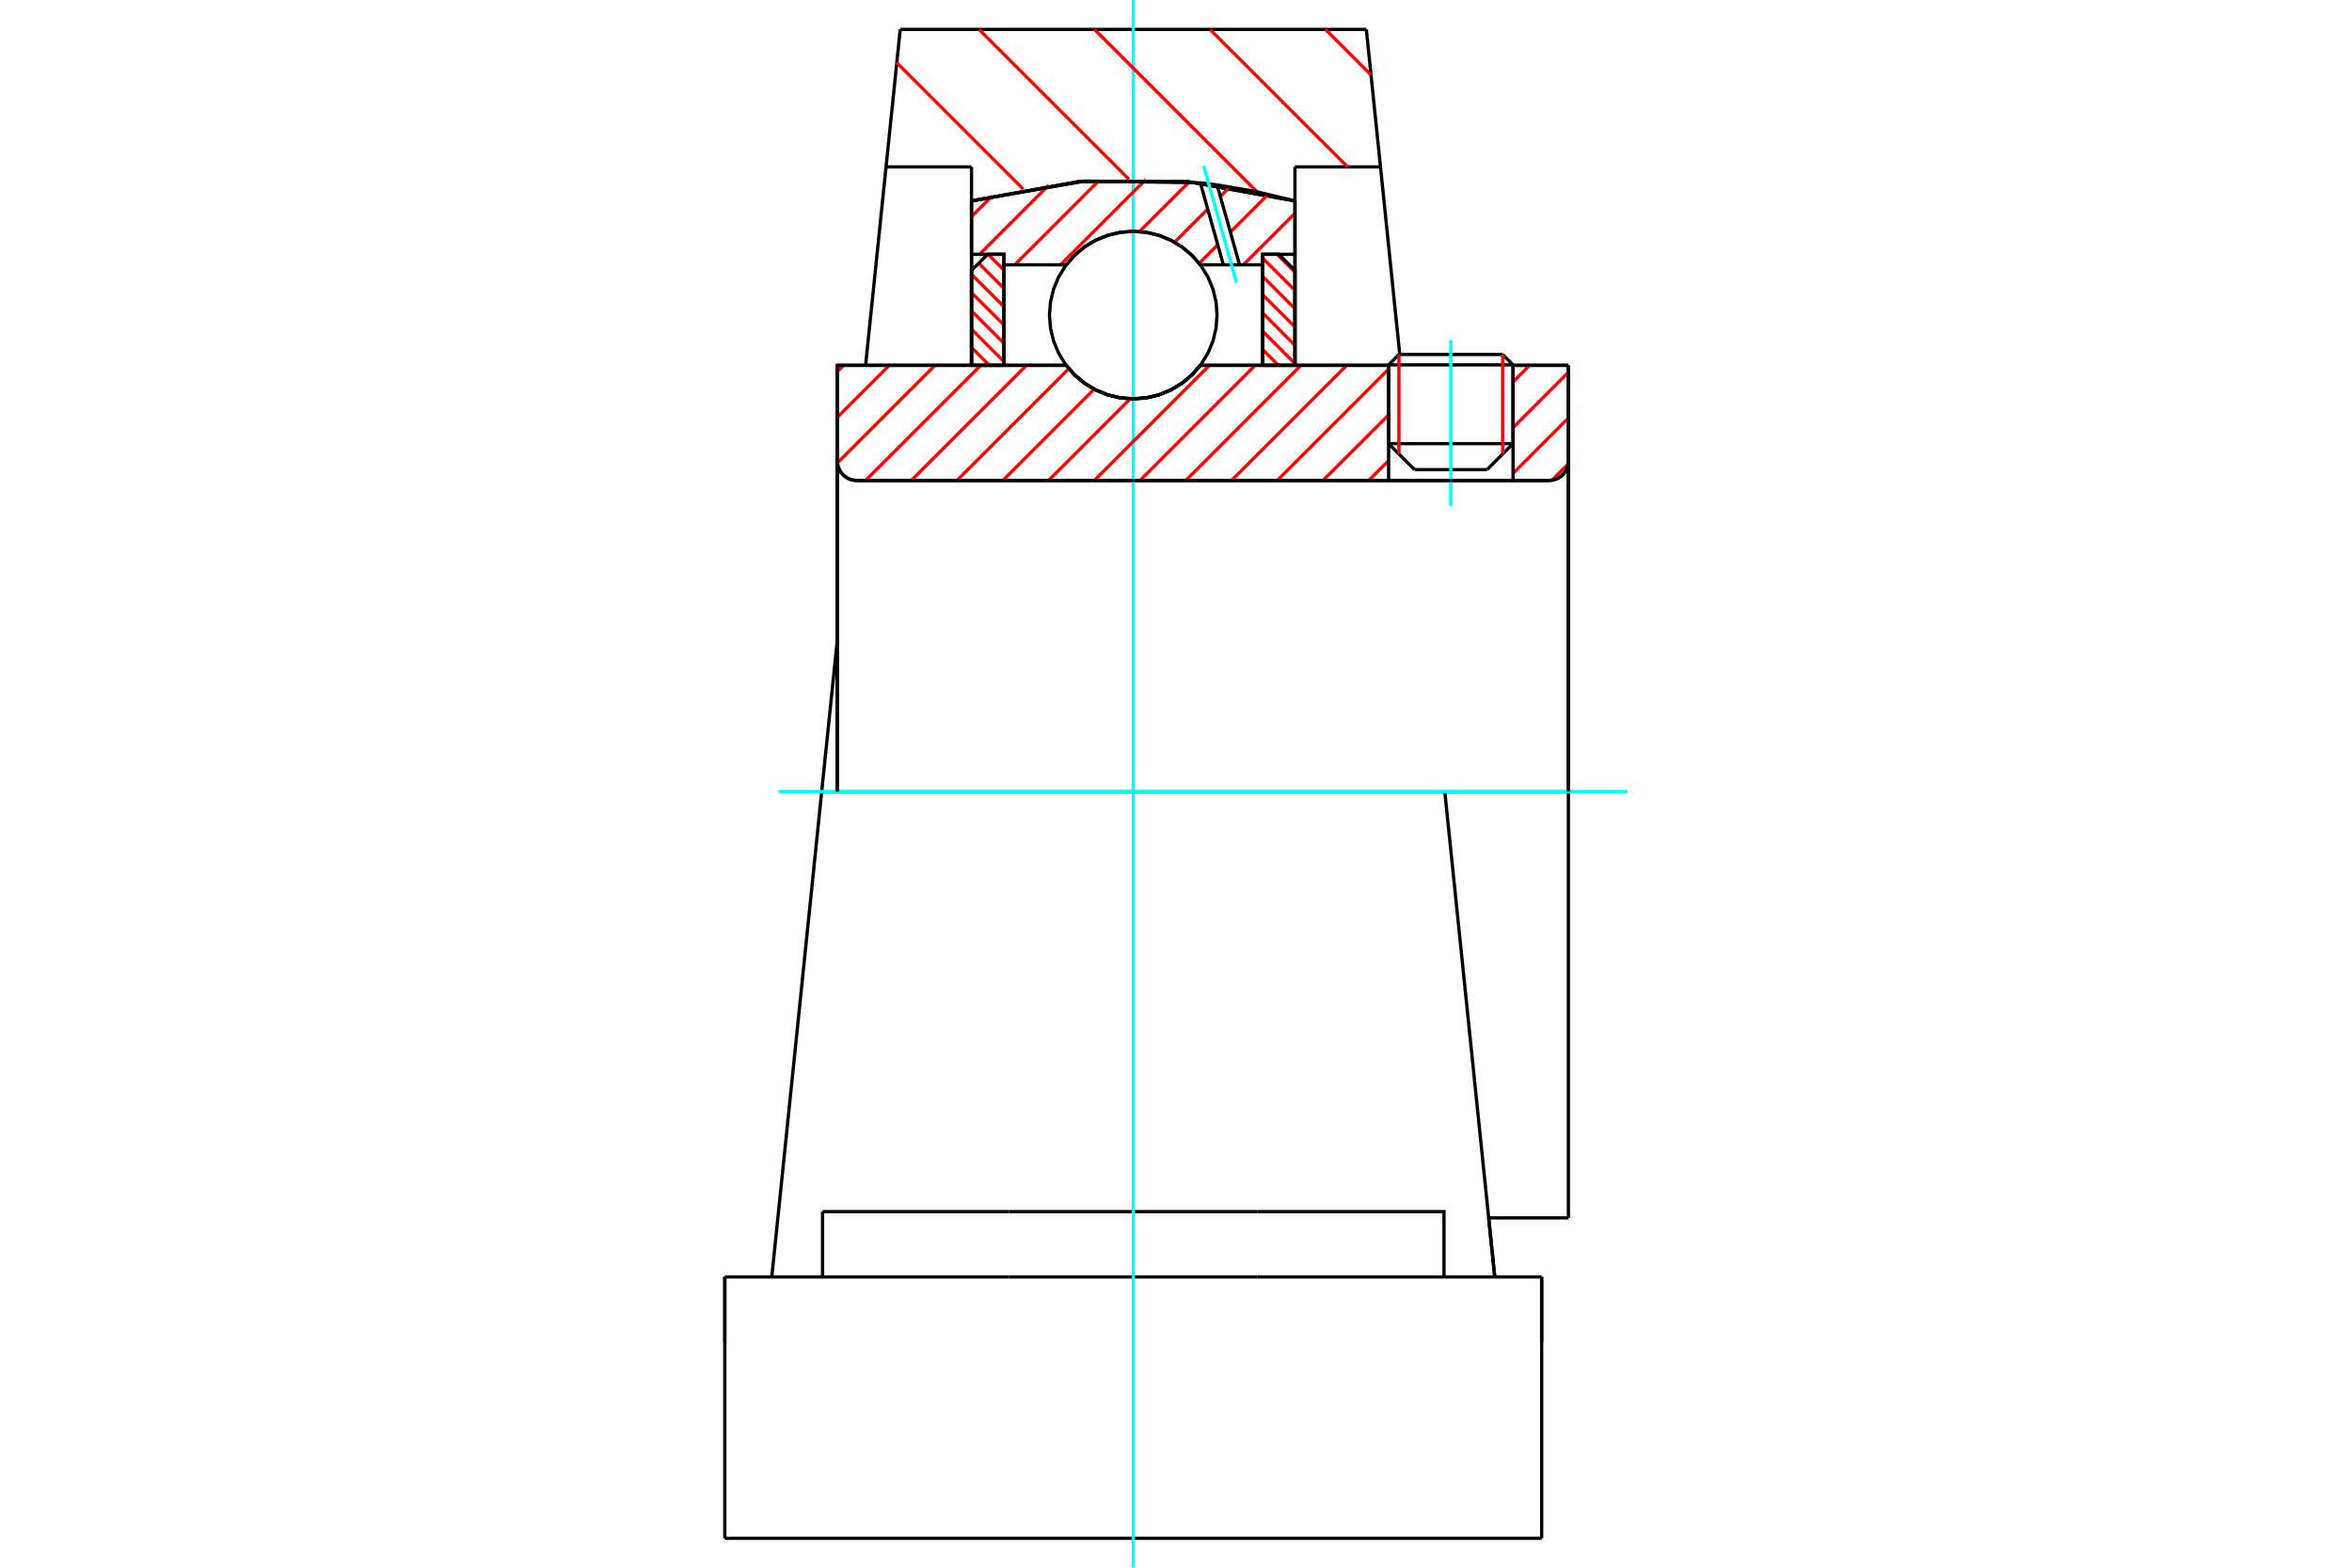 <?xml version="1.0" standalone="no"?>
<!DOCTYPE svg PUBLIC "-//W3C//DTD SVG 1.1//EN"
	"http://www.w3.org/Graphics/SVG/1.1/DTD/svg11.dtd">
<svg xmlns="http://www.w3.org/2000/svg" height="100%" width="100%" viewBox="0 0 36000 24000">
	<rect x="-1800" y="-1200" width="39600" height="26400" style="fill:#FFF"/>
	<g style="fill:none; fill-rule:evenodd" transform="matrix(1 0 0 1 0 0)">
		<g style="fill:none; stroke:#000; stroke-width:50; shape-rendering:geometricPrecision">
			<line x1="23159" y1="5586" x2="21254" y2="5586"/>
			<line x1="21412" y1="5427" x2="23000" y2="5427"/>
			<line x1="21254" y1="6792" x2="23159" y2="6792"/>
			<line x1="22761" y1="7190" x2="21652" y2="7190"/>
			<polyline points="23707,7356 23753,7352 23799,7341 23843,7323 23883,7299 23919,7268 23949,7232 23974,7192 23992,7149 24003,7103 24006,7056"/>
			<line x1="24006" y1="5593" x2="24006" y2="7056"/>
			<line x1="23159" y1="5593" x2="24006" y2="5593"/>
			<line x1="18372" y1="5593" x2="21254" y2="5593"/>
			<polyline points="16320,5593 16450,5742 16602,5869 16772,5971 16956,6046 17148,6091 17346,6106 17543,6091 17736,6046 17919,5971 18089,5869 18241,5742 18372,5593"/>
			<line x1="12815" y1="5593" x2="16320" y2="5593"/>
			<line x1="12815" y1="7056" x2="12815" y2="5593"/>
			<polyline points="12815,7056 12819,7103 12830,7149 12848,7192 12872,7232 12903,7268 12939,7299 12979,7323 13022,7341 13068,7352 13115,7356"/>
			<line x1="23707" y1="7356" x2="13115" y2="7356"/>
			<line x1="24006" y1="12119" x2="22114" y2="12119"/>
			<line x1="24006" y1="7056" x2="24006" y2="12119"/>
			<line x1="24006" y1="18645" x2="24006" y2="12119"/>
			<line x1="12815" y1="7056" x2="12815" y2="12119"/>
			<line x1="21412" y1="5427" x2="21254" y2="5586"/>
			<line x1="23159" y1="5586" x2="23000" y2="5427"/>
			<line x1="22761" y1="7190" x2="23159" y2="6792"/>
			<line x1="21254" y1="6792" x2="21652" y2="7190"/>
			<line x1="21254" y1="5586" x2="21254" y2="6792"/>
			<line x1="23159" y1="6792" x2="23159" y2="5586"/>
			<line x1="22786" y1="18645" x2="24006" y2="18645"/>
			<line x1="22114" y1="12119" x2="12577" y2="12119"/>
			<line x1="21130" y1="2555" x2="19821" y2="2555"/>
			<line x1="20913" y1="450" x2="21130" y2="2555"/>
			<line x1="13779" y1="450" x2="20913" y2="450"/>
			<line x1="13562" y1="2555" x2="13779" y2="450"/>
			<line x1="14870" y1="2555" x2="13562" y2="2555"/>
			<line x1="14870" y1="3076" x2="14870" y2="2555"/>
			<polyline points="19821,3076 18180,2780 16512,2780 14870,3076"/>
			<line x1="19821" y1="2555" x2="19821" y2="3076"/>
			<line x1="14870" y1="5593" x2="14870" y2="3076"/>
			<line x1="13249" y1="5593" x2="13562" y2="2555"/>
			<line x1="12577" y1="12119" x2="12816" y2="9799"/>
			<line x1="19821" y1="3076" x2="19821" y2="5593"/>
			<line x1="11094" y1="23550" x2="23597" y2="23550"/>
			<line x1="12590" y1="19549" x2="12590" y2="18549"/>
			<line x1="15443" y1="18549" x2="12590" y2="18549"/>
			<line x1="15443" y1="19549" x2="19248" y2="19549"/>
			<line x1="19248" y1="18549" x2="15443" y2="18549"/>
			<polyline points="22102,19549 22102,18549 19248,18549"/>
			<line x1="22879" y1="19549" x2="22644" y2="17267"/>
			<line x1="12048" y1="17267" x2="11813" y2="19549"/>
			<line x1="19248" y1="19549" x2="23597" y2="19549"/>
			<line x1="22786" y1="18645" x2="22879" y2="19549"/>
			<line x1="21130" y1="2555" x2="21425" y2="5427"/>
			<line x1="23597" y1="19549" x2="23597" y2="20550"/>
			<line x1="11094" y1="19549" x2="11094" y2="20550"/>
			<line x1="12577" y1="12119" x2="12048" y2="17267"/>
			<line x1="23597" y1="20550" x2="23597" y2="19549"/>
			<line x1="23597" y1="23550" x2="23597" y2="20550"/>
			<polyline points="11094,23550 11094,20550 11094,19549"/>
			<line x1="22644" y1="17267" x2="22114" y2="12119"/>
			<line x1="11094" y1="19549" x2="15443" y2="19549"/>
		</g>
		<g style="fill:none; stroke:#0FF; stroke-width:50; shape-rendering:geometricPrecision">
			<line x1="22206" y1="7744" x2="22206" y2="5206"/>
			<line x1="17346" y1="24000" x2="17346" y2="0"/>
			<line x1="11916" y1="12119" x2="24906" y2="12119"/>
		</g>
		<g style="fill:none; stroke:#F00; stroke-width:50; shape-rendering:geometricPrecision">
			<line x1="20288" y1="450" x2="20984" y2="1146"/>
			<line x1="18520" y1="450" x2="20626" y2="2555"/>
			<line x1="16752" y1="450" x2="19239" y2="2936"/>
			<line x1="14984" y1="450" x2="17282" y2="2747"/>
			<line x1="13726" y1="960" x2="15663" y2="2897"/>
		</g>
		<g style="fill:none; stroke:#000; stroke-width:50; shape-rendering:geometricPrecision">
			<polyline points="19821,3076 18180,2780 16512,2780 14870,3076"/>
		</g>
		<g style="fill:none; stroke:#F00; stroke-width:50; shape-rendering:geometricPrecision">
			<line x1="23000" y1="5427" x2="23000" y2="6950"/>
			<line x1="21412" y1="6950" x2="21412" y2="5427"/>
			<line x1="14870" y1="5320" x2="15144" y2="5593"/>
			<line x1="14870" y1="5040" x2="15366" y2="5535"/>
			<line x1="14870" y1="4760" x2="15366" y2="5255"/>
			<line x1="14870" y1="4480" x2="15366" y2="4975"/>
			<line x1="14870" y1="4200" x2="15366" y2="4695"/>
			<line x1="14981" y1="4030" x2="15366" y2="4415"/>
			<line x1="15124" y1="3893" x2="15366" y2="4135"/>
		</g>
		<g style="fill:none; stroke:#000; stroke-width:50; shape-rendering:geometricPrecision">
			<polyline points="15366,5593 15366,3893 15118,3893 14870,4140 14870,5593 15366,5593"/>
		</g>
		<g style="fill:none; stroke:#F00; stroke-width:50; shape-rendering:geometricPrecision">
			<line x1="19548" y1="3893" x2="19821" y2="4166"/>
			<line x1="19326" y1="3951" x2="19821" y2="4446"/>
			<line x1="19326" y1="4231" x2="19821" y2="4726"/>
			<line x1="19326" y1="4511" x2="19821" y2="5006"/>
			<line x1="19326" y1="4791" x2="19821" y2="5286"/>
			<line x1="19326" y1="5071" x2="19821" y2="5566"/>
			<line x1="19326" y1="5351" x2="19568" y2="5593"/>
		</g>
		<g style="fill:none; stroke:#000; stroke-width:50; shape-rendering:geometricPrecision">
			<polyline points="19326,5593 19326,3893 19573,3893 19821,4140 19821,5593 19326,5593"/>
			<polyline points="18628,4824 18613,4623 18566,4427 18489,4241 18383,4070 18253,3917 18100,3786 17928,3681 17742,3604 17546,3557 17346,3541 17145,3557 16949,3604 16763,3681 16592,3786 16439,3917 16308,4070 16203,4241 16126,4427 16079,4623 16063,4824 16079,5024 16126,5220 16203,5406 16308,5578 16439,5731 16592,5861 16763,5967 16949,6044 17145,6091 17346,6106 17546,6091 17742,6044 17928,5967 18100,5861 18253,5731 18383,5578 18489,5406 18566,5220 18613,5024 18628,4824"/>
		</g>
		<g style="fill:none; stroke:#F00; stroke-width:50; shape-rendering:geometricPrecision">
			<line x1="19821" y1="3265" x2="19032" y2="4054"/>
			<line x1="19409" y1="2977" x2="18832" y2="3554"/>
			<line x1="18639" y1="3747" x2="18354" y2="4032"/>
			<line x1="18822" y1="2864" x2="18679" y2="3007"/>
			<line x1="18485" y1="3201" x2="17978" y2="3708"/>
			<line x1="18200" y1="2786" x2="17441" y2="3545"/>
			<line x1="17536" y1="2749" x2="16232" y2="4054"/>
			<line x1="16824" y1="2762" x2="15532" y2="4054"/>
			<line x1="16052" y1="2834" x2="14993" y2="3893"/>
			<line x1="15186" y1="3000" x2="14870" y2="3315"/>
		</g>
		<g style="fill:none; stroke:#000; stroke-width:50; shape-rendering:geometricPrecision">
			<polyline points="14870,5593 14870,3893 14870,3076"/>
			<polyline points="18373,2799 16608,2772 14870,3076"/>
			<polyline points="18629,2831 18501,2814 18373,2799"/>
			<polyline points="19821,3076 19229,2934 18629,2831"/>
			<polyline points="19821,3076 19821,3893 19326,3893 19326,4054 19326,5593"/>
			<polyline points="19326,4054 18973,4054 18725,4054 18372,4054 18241,3905 18089,3778 17919,3676 17736,3602 17543,3556 17346,3541 17148,3556 16956,3602 16772,3676 16602,3778 16450,3905 16320,4054 15366,4054 15366,5593"/>
			<polyline points="15366,4054 15366,3893 14870,3893"/>
			<line x1="19821" y1="3893" x2="19821" y2="5593"/>
		</g>
		<g style="fill:none; stroke:#0FF; stroke-width:50; shape-rendering:geometricPrecision">
			<line x1="18926" y1="4327" x2="18424" y2="2542"/>
		</g>
		<g style="fill:none; stroke:#000; stroke-width:50; shape-rendering:geometricPrecision">
			<line x1="18725" y1="4054" x2="18373" y2="2799"/>
			<line x1="18973" y1="4054" x2="18629" y2="2831"/>
		</g>
		<g style="fill:none; stroke:#F00; stroke-width:50; shape-rendering:geometricPrecision">
			<line x1="24002" y1="7103" x2="23754" y2="7352"/>
			<line x1="24006" y1="6399" x2="23159" y2="7247"/>
			<line x1="24006" y1="5699" x2="23159" y2="6547"/>
			<line x1="23412" y1="5593" x2="23159" y2="5847"/>
			<line x1="21254" y1="7052" x2="20949" y2="7356"/>
			<line x1="21254" y1="6352" x2="20249" y2="7356"/>
			<line x1="21254" y1="5651" x2="19549" y2="7356"/>
			<line x1="20612" y1="5593" x2="18849" y2="7356"/>
			<line x1="19912" y1="5593" x2="18149" y2="7356"/>
			<line x1="19212" y1="5593" x2="17449" y2="7356"/>
			<line x1="18511" y1="5593" x2="16749" y2="7356"/>
			<line x1="17299" y1="6105" x2="16049" y2="7356"/>
			<line x1="16747" y1="5958" x2="15349" y2="7356"/>
			<line x1="16360" y1="5644" x2="14648" y2="7356"/>
			<line x1="15711" y1="5593" x2="13948" y2="7356"/>
			<line x1="15011" y1="5593" x2="13248" y2="7356"/>
			<line x1="14311" y1="5593" x2="12817" y2="7087"/>
			<line x1="13611" y1="5593" x2="12815" y2="6389"/>
			<line x1="12911" y1="5593" x2="12815" y2="5689"/>
		</g>
		<g style="fill:none; stroke:#000; stroke-width:50; shape-rendering:geometricPrecision">
			<line x1="24006" y1="12119" x2="24006" y2="5593"/>
			<polyline points="23707,7356 23753,7352 23799,7341 23843,7323 23883,7299 23919,7268 23949,7232 23974,7192 23992,7149 24003,7103 24006,7056"/>
			<polyline points="23707,7356 23159,7356 23159,5593"/>
			<polyline points="23159,7356 21254,7356 21254,5593"/>
			<line x1="21254" y1="7356" x2="13115" y2="7356"/>
			<polyline points="12815,7056 12819,7103 12830,7149 12848,7192 12872,7232 12903,7268 12939,7299 12979,7323 13022,7341 13068,7352 13115,7356"/>
			<polyline points="12815,7056 12815,5593 13310,5593 16320,5593 16450,5742 16602,5869 16772,5971 16956,6046 17148,6091 17346,6106 17543,6091 17736,6046 17919,5971 18089,5869 18241,5742 18372,5593 21254,5593"/>
			<line x1="23159" y1="5593" x2="24006" y2="5593"/>
			<line x1="12815" y1="12119" x2="12815" y2="7056"/>
		</g>
	</g>
</svg>
